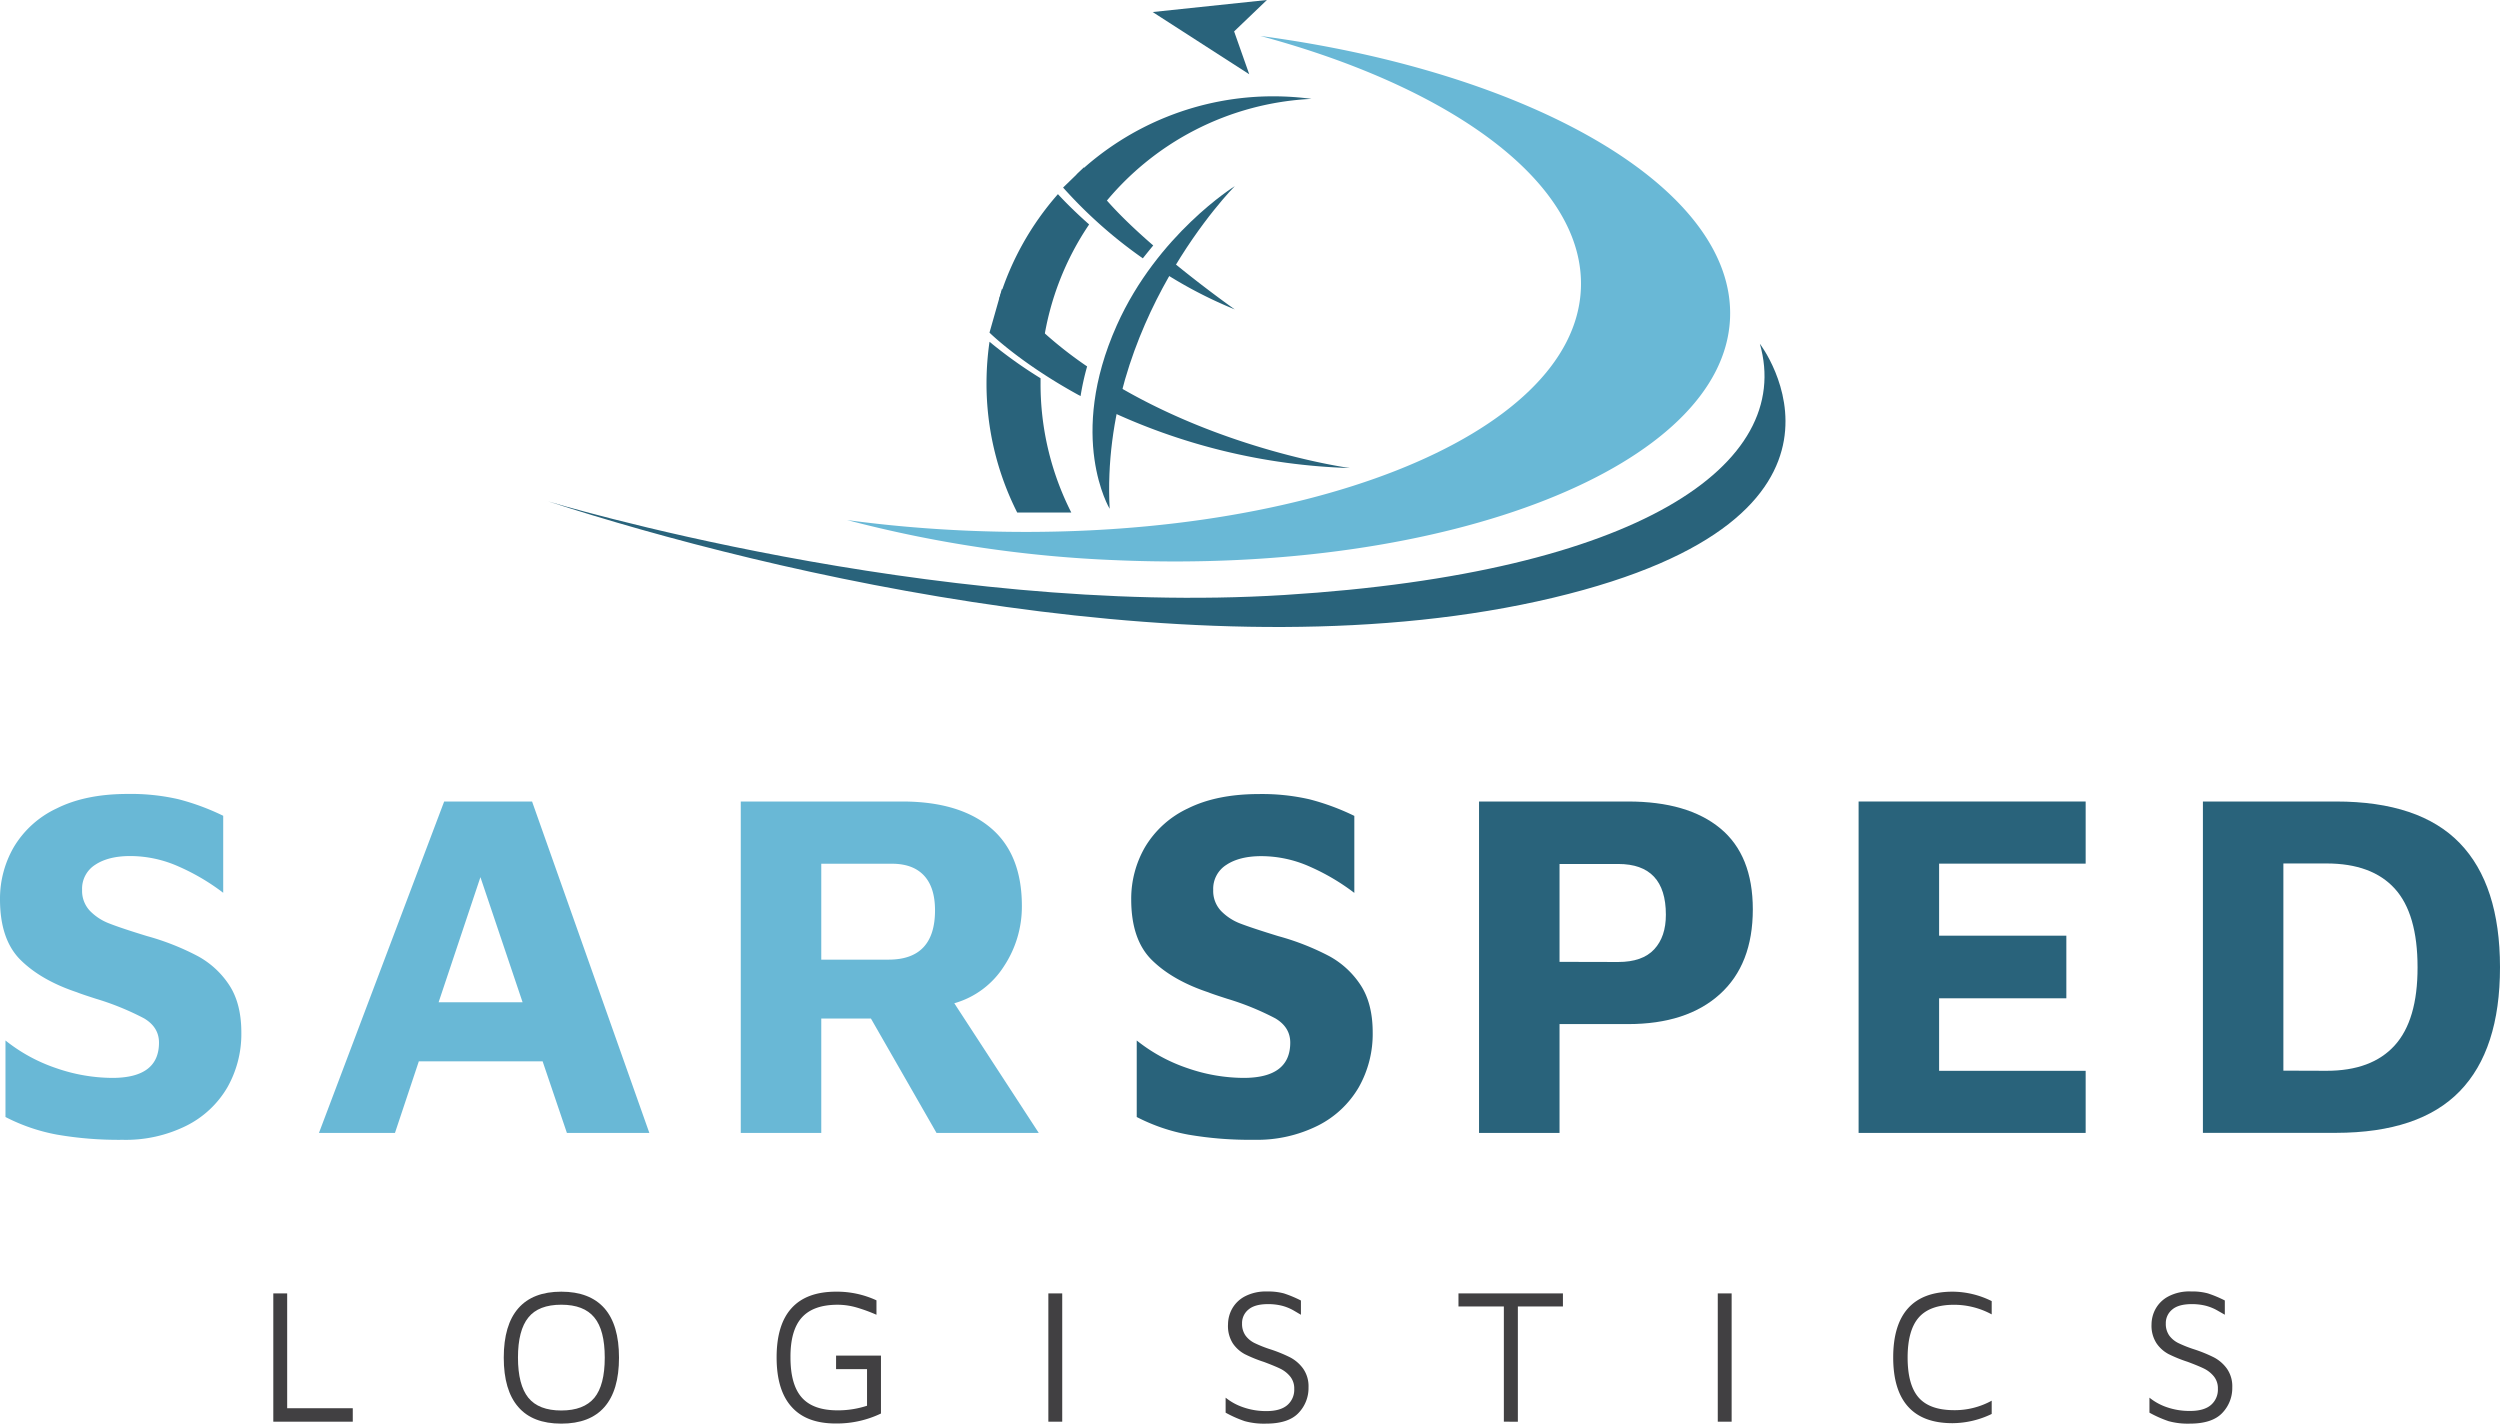 <svg xmlns="http://www.w3.org/2000/svg" viewBox="0 0 721.08 410.62"><defs><style>.cls-1{fill:#29637b;}.cls-2{opacity:0.5;}.cls-3{fill:#69b8d6;}.cls-4{fill:#414042;}</style></defs><title>logo_centralne</title><g id="Warstwa_2" data-name="Warstwa 2"><g id="LOGOTYP_CENTRALNIE" data-name="LOGOTYP CENTRALNIE"><g id="LOGOTYP"><path class="cls-1" d="M317.79,59.67a53.87,53.87,0,0,1-7.24-9.33,82.51,82.51,0,0,1,56.8-22.56,83.5,83.5,0,0,1,10.94.74A82,82,0,0,0,317.79,59.67Z"/><path class="cls-1" d="M305.14,56c1.73,1.87,4.77,5,9,8.74A81.66,81.66,0,0,0,301,98.43a111.91,111.91,0,0,1-12.77-12.32A82.67,82.67,0,0,1,305.14,56Z"/><path class="cls-1" d="M320.09,110c32.9,20.14,69.29,25,69.29,25a176.69,176.69,0,0,1-71.2-17.37Q319,113.68,320.09,110Z"/><path class="cls-1" d="M311.67,114.25c-17.24-9.35-26.27-18.31-26.27-18.31L289,83.28a115.88,115.88,0,0,0,24.56,22.41A73.7,73.7,0,0,0,311.67,114.25Z"/><path class="cls-1" d="M329.63,74.51a133.43,133.43,0,0,1-23-20.41l6-5.82c2.85,6.47,11.31,15,20,22.52Q331.17,72.57,329.63,74.51Z"/><path class="cls-1" d="M336.39,74c10.24,8.56,19.77,15.25,19.77,15.25a127,127,0,0,1-22-11.6Q335.28,75.71,336.39,74Z"/><path class="cls-1" d="M309,147.84H293.4a82.43,82.43,0,0,1-8.86-37.26,83.44,83.44,0,0,1,.87-12,131.27,131.27,0,0,0,14.72,10.52c0,.49,0,1,0,1.46A81.79,81.79,0,0,0,309,147.84Z"/><path class="cls-1" d="M356.16,53.69s-38.94,39.07-36.1,93.06c0,0-12.39-20.59,2.06-52.92C333.86,67.54,356.16,53.69,356.16,53.69Z"/><path class="cls-1" d="M158.1,144.61s110.1,33.39,212.4,27,147-37.65,137.1-72.46c0,0,38.36,49.93-59.67,73.27S222,165.39,158.1,144.61Z"/><path class="cls-2" d="M228.42,146.74"/><path class="cls-3" d="M279.19,153.07c95.84,4.05,175-27.19,176.79-69.79,1.27-30.1-36.41-57.81-92.44-72.91C442.34,20.9,500.54,54.52,499,91.8c-1.8,42.6-81,73.85-176.79,69.79A360,360,0,0,1,244.34,150C255.58,151.53,267.23,152.56,279.19,153.07Z"/><polygon class="cls-1" points="332.46 3.47 365.42 0 355.96 9.06 360.32 21.42 332.46 3.47"/><path class="cls-3" d="M16.48,327.27a53.31,53.31,0,0,1-14.9-5.09V300.11a48,48,0,0,0,14.69,8,50,50,0,0,0,16.12,2.79q13.47,0,13.47-10.17,0-4.44-4.3-7a78.32,78.32,0,0,0-13.9-5.66q-4.44-1.43-5.45-1.86-10.32-3.44-16.26-9.31T0,259.41A29.71,29.71,0,0,1,4,244.3a28.36,28.36,0,0,1,12.32-11.11Q24.65,229,36.83,229a61.32,61.32,0,0,1,14.55,1.5,68,68,0,0,1,13,4.8v22.21a62.68,62.68,0,0,0-12.9-7.6,34.4,34.4,0,0,0-13.9-3q-6.31,0-10.1,2.51a8.15,8.15,0,0,0-3.8,7.24,8.38,8.38,0,0,0,2.29,6.09,15.42,15.42,0,0,0,5.66,3.65Q35,267.73,42.42,270A72.92,72.92,0,0,1,57,275.75a25.24,25.24,0,0,1,9.17,8.46q3.44,5.3,3.44,13.61a31.21,31.21,0,0,1-4,15.76,28.32,28.32,0,0,1-11.82,11.1,39.22,39.22,0,0,1-18.41,4.08A104,104,0,0,1,16.48,327.27Z"/><path class="cls-3" d="M163.51,326.77l-7-20.64H120.8l-6.88,20.64H92l36.11-95.58h25.36l33.82,95.58Zm-37-37.69h24.22L138.57,253Z"/><path class="cls-3" d="M270.12,326.77l-18.92-33H236.88v33H213.66V231.18h46.57q16.48,0,25.51,7.6t9,22.64a31.11,31.11,0,0,1-5.16,17.27,25.05,25.05,0,0,1-14.33,10.68l24.36,37.4Zm-.43-64.2q0-6.59-3.15-10t-9.17-3.44H236.88v27.66h19.49Q269.69,276.75,269.69,262.57Z"/><path class="cls-1" d="M342.77,327.27a53.3,53.3,0,0,1-14.9-5.09V300.11a48,48,0,0,0,14.69,8,50,50,0,0,0,16.12,2.79q13.47,0,13.47-10.17,0-4.44-4.3-7a78.36,78.36,0,0,0-13.9-5.66q-4.44-1.43-5.45-1.86-10.32-3.44-16.27-9.31t-5.95-17.48a29.72,29.72,0,0,1,4-15.12,28.36,28.36,0,0,1,12.32-11.11q8.31-4.15,20.49-4.16a61.32,61.32,0,0,1,14.54,1.5,68,68,0,0,1,13,4.8v22.21a62.64,62.64,0,0,0-12.9-7.6,34.41,34.41,0,0,0-13.9-3q-6.31,0-10.1,2.51a8.15,8.15,0,0,0-3.8,7.24,8.38,8.38,0,0,0,2.29,6.09,15.44,15.44,0,0,0,5.66,3.65q3.37,1.29,10.82,3.58a72.89,72.89,0,0,1,14.62,5.73,25.23,25.23,0,0,1,9.17,8.46q3.44,5.3,3.44,13.61a31.21,31.21,0,0,1-4,15.76,28.33,28.33,0,0,1-11.82,11.1,39.22,39.22,0,0,1-18.41,4.08A104,104,0,0,1,342.77,327.27Z"/><path class="cls-1" d="M449.82,326.77H426.6V231.18h43q17.2,0,26.58,7.74t9.39,23.36q0,15.91-9.53,24.5t-26.44,8.6H449.82Zm16.91-49.3q7,0,10.39-3.65t3.37-10q0-14.62-13.76-14.62H449.82v28.23Z"/><path class="cls-1" d="M536.08,326.77V231.18h65.49V249.1H559.3v20.78H596v18.06H559.3v20.92h42.27v17.91Z"/><path class="cls-1" d="M635.39,231.18h38.4q24.08,0,35.68,12T721.08,279q0,23.79-11.61,35.75t-35.68,12h-38.4Zm35.68,77.67q13,0,19.63-7.31T697.3,279q0-15.48-6.59-22.71t-19.63-7.24H658.6v59.76Z"/><path class="cls-4" d="M78.83,410.06v-37h4v33.12h18.92v3.88Z"/><path class="cls-4" d="M149.49,405.82q-4.19-4.8-4.19-14.23t4.19-14.23q4.19-4.8,12.4-4.8t12.46,4.8q4.19,4.8,4.19,14.23t-4.19,14.23q-4.19,4.8-12.46,4.8T149.49,405.82Zm21.94-2.64q3-3.66,3-11.6t-3-11.57q-3-3.69-9.54-3.69T152.4,380q-3,3.69-3,11.57t3,11.6q3,3.66,9.49,3.66T171.43,403.18Z"/><path class="cls-4" d="M228.33,405.79Q224,401,224,391.53t4.3-14.2q4.3-4.77,12.85-4.77a27.11,27.11,0,0,1,11.65,2.5v4.16a46.52,46.52,0,0,0-5.77-2.11,19.72,19.72,0,0,0-5.44-.78q-7,0-10.32,3.69T228,391.53q0,7.88,3.27,11.57t10.32,3.69a27,27,0,0,0,8.49-1.33V394.91h-8.93V391H254.1v16.7a29.41,29.41,0,0,1-12.93,2.88Q232.63,410.62,228.33,405.79Z"/><path class="cls-4" d="M302.38,410.06v-37h4v37Z"/><path class="cls-4" d="M359,409.9a33.74,33.74,0,0,1-5.49-2.44v-4.33a16.4,16.4,0,0,0,5,2.75A19.91,19.91,0,0,0,365.3,407q4,0,6-1.72a5.83,5.83,0,0,0,2-4.66,5.44,5.44,0,0,0-1.16-3.58,8.47,8.47,0,0,0-2.77-2.22q-1.61-.8-4.83-2a40,40,0,0,1-5.47-2.22,9.71,9.71,0,0,1-3.47-3.11A9.27,9.27,0,0,1,354.2,382a9.43,9.43,0,0,1,1.14-4.44,9,9,0,0,1,3.66-3.61,13,13,0,0,1,6.52-1.44,17.18,17.18,0,0,1,4.8.55,34,34,0,0,1,4.91,2.05v4.11L373.15,378a13.54,13.54,0,0,0-3.5-1.41,16.33,16.33,0,0,0-3.91-.44q-3.83,0-5.66,1.58a5,5,0,0,0-1.83,4,5.79,5.79,0,0,0,1,3.49,7.17,7.17,0,0,0,2.61,2.16,35.36,35.36,0,0,0,4.63,1.83,41.22,41.22,0,0,1,5.63,2.3,10.82,10.82,0,0,1,3.75,3.25,8.84,8.84,0,0,1,1.55,5.38,10.36,10.36,0,0,1-2.91,7.43q-2.91,3.05-9.35,3.05A20.86,20.86,0,0,1,359,409.9Z"/><path class="cls-4" d="M433.76,410.06V376.83H420.67v-3.77H450.8v3.77h-13v33.24Z"/><path class="cls-4" d="M495.46,410.06v-37h4v37Z"/><path class="cls-4" d="M550.36,405.73q-4.3-4.77-4.3-14.2t4.3-14.2q4.3-4.77,12.85-4.77a25.61,25.61,0,0,1,11.26,2.72v3.83a22.76,22.76,0,0,0-10.82-2.77q-7,0-10.21,3.66t-3.22,11.54q0,7.94,3.19,11.57t10.24,3.63A22.06,22.06,0,0,0,574.47,404v3.83a26.27,26.27,0,0,1-11.26,2.66Q554.66,410.51,550.36,405.73Z"/><path class="cls-4" d="M625.46,409.9a33.74,33.74,0,0,1-5.49-2.44v-4.33a16.4,16.4,0,0,0,5,2.75,19.91,19.91,0,0,0,6.74,1.08q4,0,6-1.72a5.83,5.83,0,0,0,2-4.66,5.44,5.44,0,0,0-1.16-3.58,8.47,8.47,0,0,0-2.77-2.22q-1.61-.8-4.83-2a40,40,0,0,1-5.47-2.22,9.71,9.71,0,0,1-3.47-3.11,9.27,9.27,0,0,1-1.44-5.44,9.43,9.43,0,0,1,1.14-4.44,9,9,0,0,1,3.66-3.61A13,13,0,0,1,632,372.5a17.18,17.18,0,0,1,4.8.55,34,34,0,0,1,4.91,2.05v4.11L639.59,378a13.54,13.54,0,0,0-3.5-1.41,16.33,16.33,0,0,0-3.91-.44q-3.83,0-5.66,1.58a5,5,0,0,0-1.83,4,5.79,5.79,0,0,0,1,3.49,7.17,7.17,0,0,0,2.61,2.16,35.36,35.36,0,0,0,4.63,1.83,41.22,41.22,0,0,1,5.63,2.3,10.82,10.82,0,0,1,3.75,3.25,8.84,8.84,0,0,1,1.55,5.38,10.36,10.36,0,0,1-2.91,7.43q-2.91,3.05-9.35,3.05A20.86,20.86,0,0,1,625.46,409.9Z"/></g></g></g></svg>